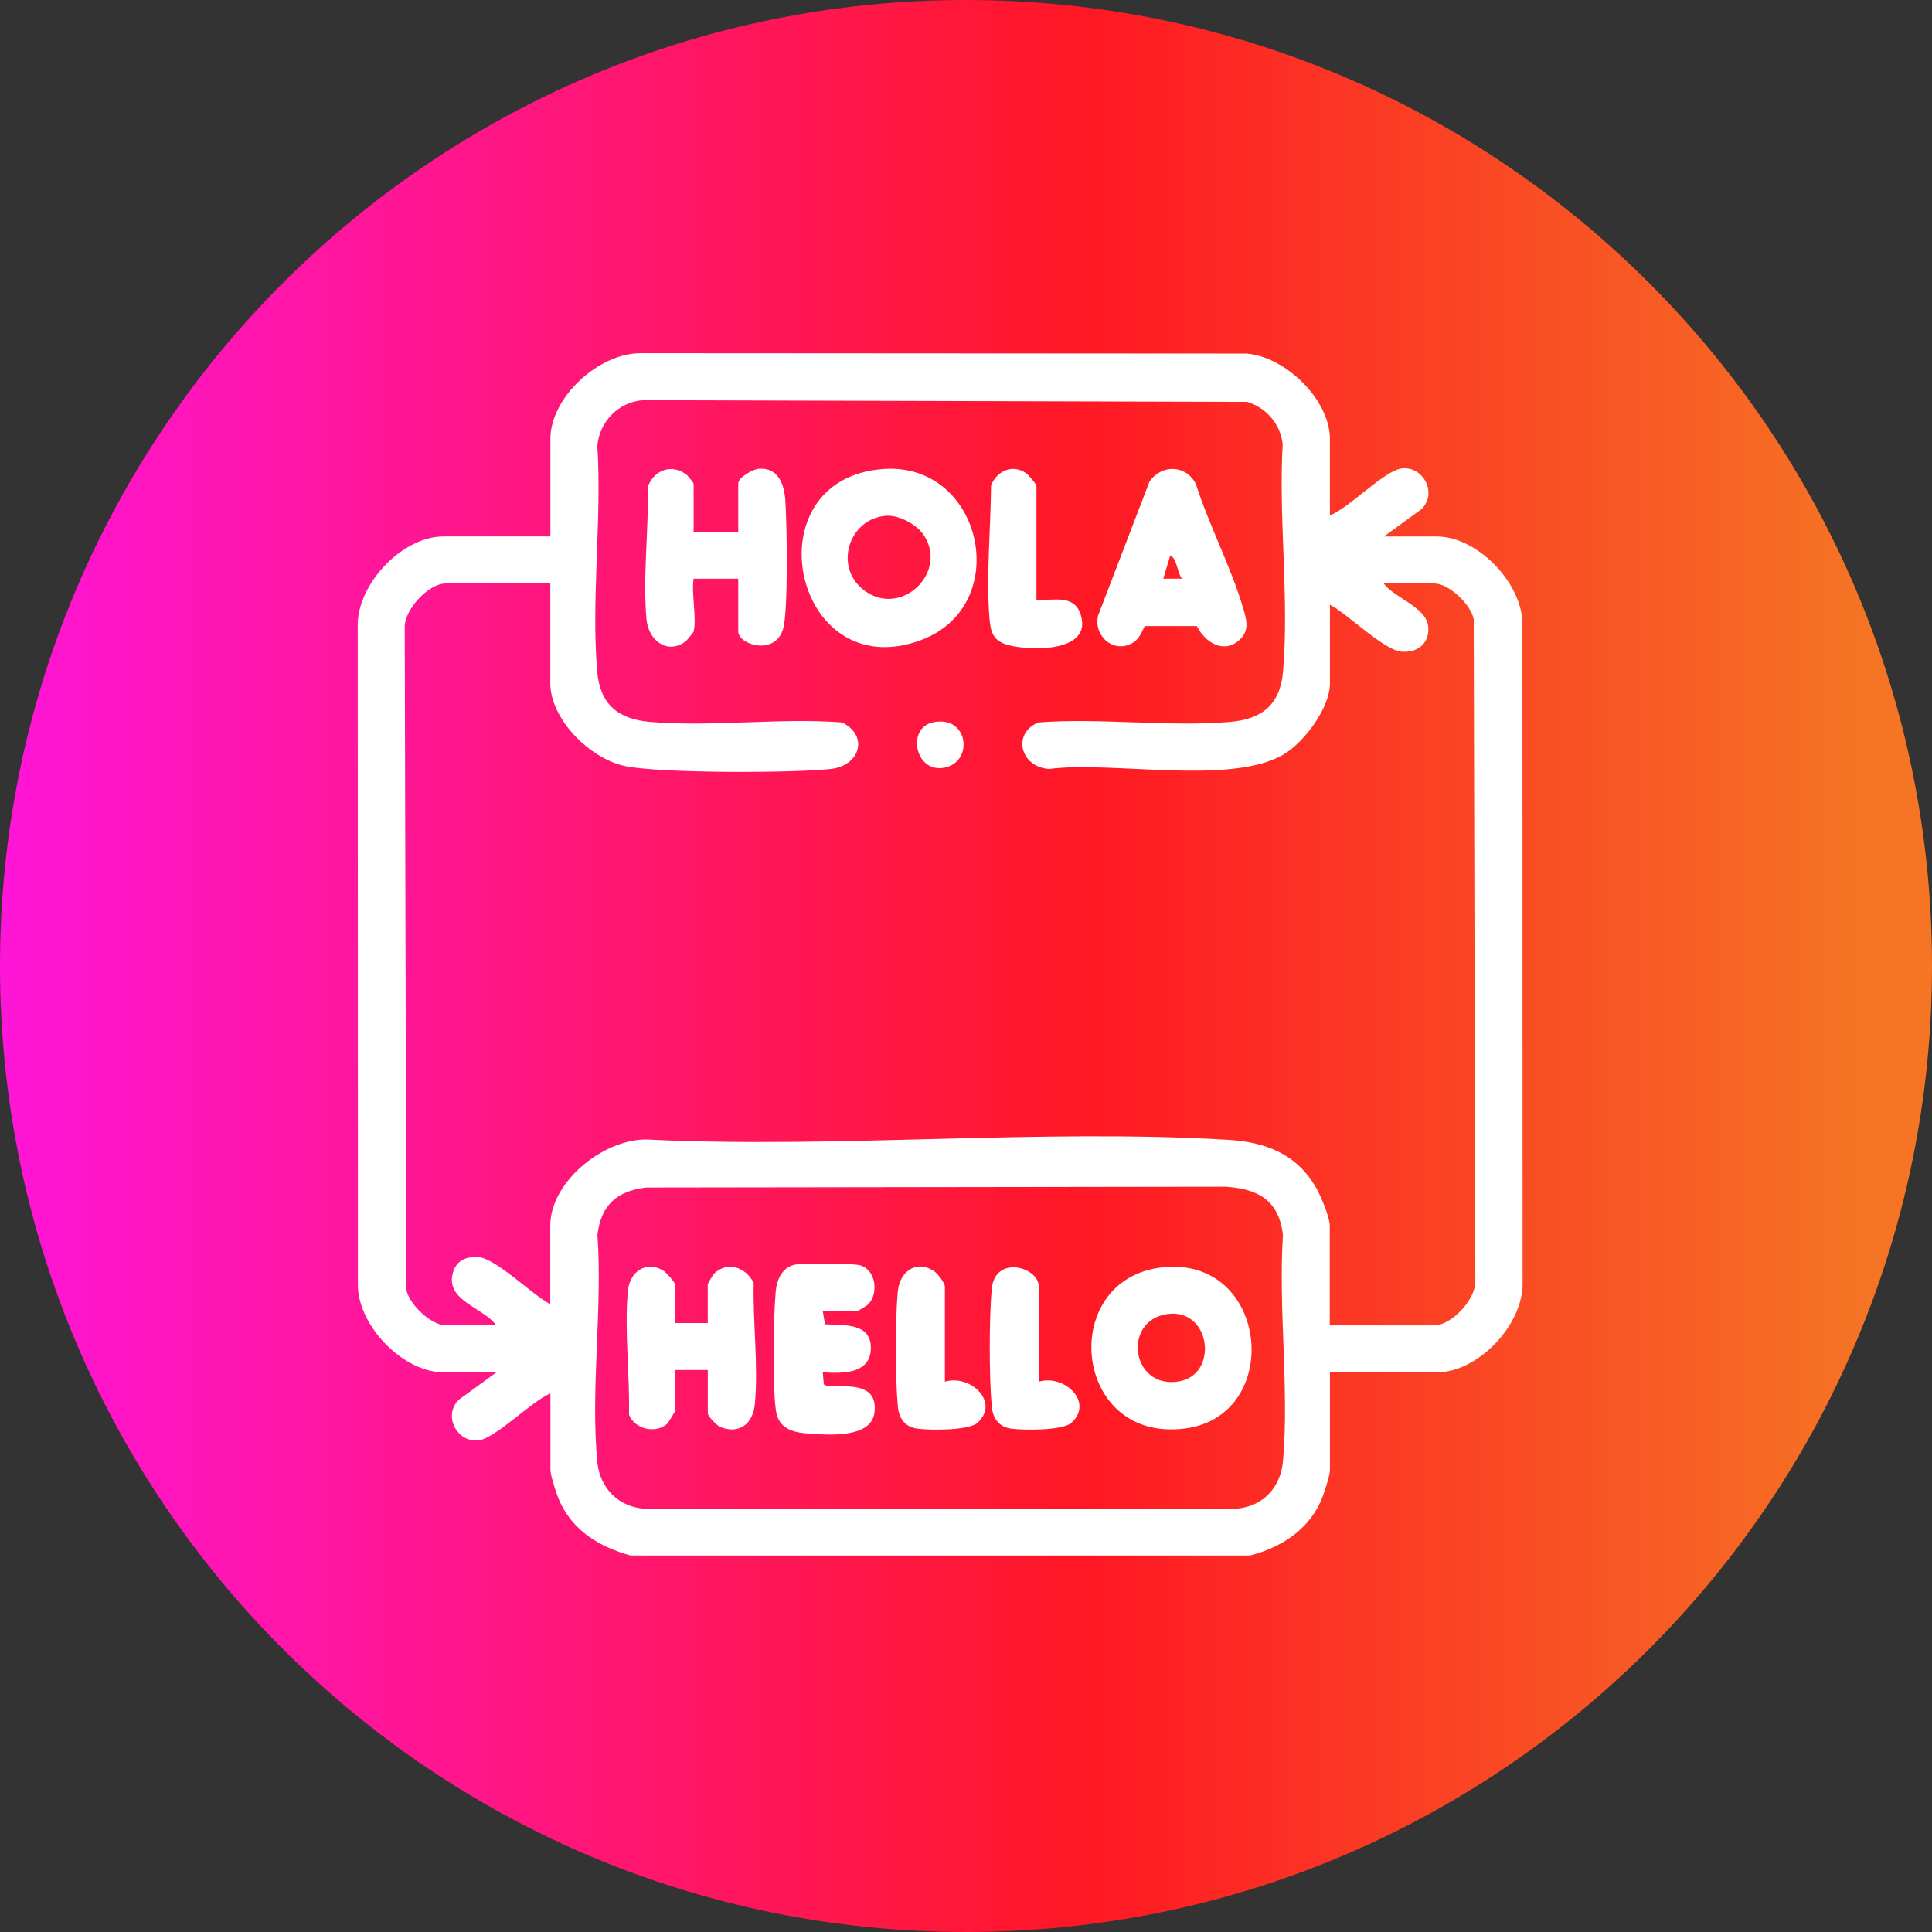 <svg width="200" height="200" viewBox="0 0 200 200" fill="none" xmlns="http://www.w3.org/2000/svg">
<rect x="0" y="0" width="200" height="200" fill="#333333" stroke="none"/>
<g clip-path="url(#clip0_2714_141)">
<path d="M100 200C155.228 200 200 155.228 200 100C200 44.772 155.228 0 100 0C44.772 0 0 44.772 0 100C0 155.228 44.772 200 100 200Z" fill="url(#paint0_linear_2714_141)"/>
<path d="M65.245 161.021C62.117 160.135 59.425 158.565 57.985 155.524C57.674 154.869 56.981 152.778 56.981 152.152V144.253C55.066 145.009 51.316 148.889 49.544 149.108C47.318 149.381 45.802 146.521 47.52 144.883L51.387 142.065H45.92C41.754 142.065 37.181 137.345 37.051 133.188L37.034 64.88C36.904 60.543 41.599 55.533 45.916 55.533H56.977V45.446C56.977 41.116 62.008 36.539 66.325 36.564L129.017 36.602C133.049 36.9 137.672 41.364 137.672 45.45V53.349C139.638 52.614 143.287 48.717 145.109 48.495C147.335 48.222 148.851 51.081 147.133 52.719L143.266 55.537H148.733C152.899 55.537 157.472 60.257 157.602 64.414L157.619 132.722C157.749 137.06 153.055 142.069 148.738 142.069H137.676V152.156C137.676 152.782 136.983 154.873 136.673 155.528C135.262 158.514 132.52 160.211 129.412 161.025H65.245V161.021ZM137.676 62.584V70.726C137.676 73.267 135.043 76.811 132.889 78.092C127.421 81.334 115.088 78.751 108.629 79.599C105.706 79.465 104.69 76.005 107.466 74.787C113.912 74.291 120.967 75.278 127.342 74.732C130.647 74.451 132.528 72.939 132.822 69.521C133.469 62.012 132.343 53.567 132.784 45.962C132.532 43.871 131.109 42.237 129.118 41.603L66.564 41.427C64.023 41.616 62.037 43.661 61.836 46.181C62.318 53.723 61.185 62.075 61.823 69.521C62.117 72.943 64.007 74.451 67.303 74.732C73.678 75.278 80.733 74.291 87.179 74.787C89.946 76.156 89.043 79.259 86.016 79.599C82.097 80.036 68.294 80.066 64.683 79.297C61.071 78.528 56.968 74.459 56.968 70.726V60.396H46.151C44.379 60.396 41.897 63.058 41.897 64.893L42.065 133.511C42.35 135.027 44.643 137.202 46.151 137.202H51.375C50.002 135.3 45.991 134.653 46.915 131.651C47.289 130.446 48.355 130.034 49.552 130.143C51.4 130.311 55.133 134.07 56.964 135.014V126.872C56.964 122.164 62.915 117.532 67.526 117.99C87.091 118.88 107.651 116.844 127.098 117.99C131.004 118.221 134.208 119.443 136.24 122.945C136.715 123.76 137.655 126.015 137.655 126.876V137.207H148.473C150.245 137.207 152.727 134.544 152.727 132.709L152.559 64.091C152.273 62.575 149.981 60.4 148.473 60.4H143.249C144.353 61.937 147.709 62.823 147.856 64.927C147.977 66.632 146.705 67.606 145.072 67.459C143.224 67.291 139.491 63.532 137.66 62.588L137.676 62.584ZM66.896 122.933C63.872 123.277 62.205 124.76 61.844 127.846C62.394 135.392 61.101 143.997 61.844 151.417C62.104 153.992 63.981 155.944 66.572 156.171H128.085C130.865 155.89 132.591 153.912 132.822 151.186C133.46 143.741 132.326 135.388 132.809 127.846C132.389 124.247 130.252 123.067 126.867 122.849L66.891 122.933H66.896Z" fill="white"/>
<path d="M91.45 48.553C101.738 47.818 104.98 62.701 95.309 66.275C82.097 71.154 77.587 49.544 91.45 48.553ZM91.689 53.395C87.989 53.689 86.356 58.409 89.182 60.887C92.915 64.154 98.114 59.564 95.733 55.55C95.019 54.348 93.104 53.282 91.689 53.395Z" fill="white"/>
<path d="M71.808 65.376C71.791 65.452 71.073 66.338 70.926 66.439C68.99 67.795 67.13 66.212 66.933 64.171C66.517 59.883 67.172 54.785 67.059 50.418C67.68 48.616 69.625 47.949 71.136 49.204C71.246 49.297 71.804 50.006 71.804 50.061V55.045H76.423V50.061C76.423 49.418 77.939 48.578 78.548 48.532C80.551 48.368 81.173 50.12 81.295 51.753C81.467 54.071 81.614 63.369 81.055 65.145C80.173 67.938 76.423 66.711 76.423 65.376V59.908H71.804C71.556 61.412 72.14 64.036 71.804 65.376H71.808Z" fill="white"/>
<path d="M118.511 64.809C118.427 64.864 118.066 66.014 117.381 66.472C115.42 67.782 113.165 65.901 113.669 63.734L118.994 49.855C120.245 48.037 122.782 48.108 123.79 50.09C125.155 54.357 127.426 58.678 128.686 62.936C129.031 64.104 129.392 65.258 128.321 66.237C126.666 67.749 124.735 66.489 123.899 64.809H118.507H118.511ZM122.366 59.904C121.803 59.19 121.921 57.96 121.153 57.477L120.422 59.904H122.366Z" fill="white"/>
<path d="M107.294 62.096C109.12 62.193 111.237 61.475 111.896 63.696C113.038 67.53 106.735 67.388 104.421 66.791C102.792 66.371 102.54 65.431 102.422 63.931C102.086 59.581 102.561 54.621 102.595 50.229C103.22 48.759 104.782 48.012 106.202 48.973C106.445 49.137 107.294 50.115 107.294 50.313V62.1V62.096Z" fill="white"/>
<path d="M96.531 74.787C100.331 73.918 100.877 79.066 97.585 79.494C94.683 79.872 93.898 75.392 96.531 74.787Z" fill="white"/>
<path d="M120.367 131.193C131.399 130.03 132.898 146.525 122.711 147.873C110.965 149.431 109.449 132.344 120.367 131.193ZM120.85 136.031C116.172 136.677 117.071 143.779 121.984 143.014C126.205 142.359 125.369 135.401 120.85 136.031Z" fill="white"/>
<path d="M69.865 136.959H73.267V132.948C73.267 132.885 73.787 131.982 73.93 131.844C75.32 130.504 77.243 131.206 78.02 132.814C77.924 136.795 78.52 141.448 78.142 145.357C77.949 147.344 76.576 148.536 74.547 147.713C74.207 147.575 73.271 146.592 73.271 146.319V141.822H69.869V146.076C69.869 146.16 69.189 147.277 69.025 147.419C67.862 148.448 65.687 147.936 65.116 146.454C65.204 142.376 64.629 137.681 64.994 133.666C65.174 131.709 66.791 130.462 68.63 131.512C68.924 131.68 69.865 132.713 69.865 132.948V136.959Z" fill="white"/>
<path d="M85.176 135.741L85.403 137.093C87.234 137.207 90.144 136.887 90.152 139.508C90.161 142.271 87.204 142.191 85.172 142.061L85.281 143.291C85.781 144.022 91.105 142.288 90.513 146.298C90.123 148.944 85.571 148.541 83.584 148.394C82.014 148.276 80.607 147.865 80.33 146.059C79.96 143.653 80.065 136.232 80.305 133.671C80.422 132.423 81.006 131.117 82.392 130.899C83.337 130.748 88.279 130.752 89.073 130.996C90.669 131.483 90.971 133.855 89.9 135.006C89.766 135.153 88.766 135.749 88.699 135.749H85.176V135.741Z" fill="white"/>
<path d="M107.538 143.035C110.133 142.233 113.262 145.122 110.927 147.277C110.028 148.108 106.031 148.058 104.737 147.902C103.444 147.747 102.784 146.882 102.667 145.601C102.39 142.569 102.39 136.459 102.667 133.427C102.99 129.874 107.538 131.147 107.538 133.196V143.039V143.035Z" fill="white"/>
<path d="M97.816 143.035C100.411 142.233 103.54 145.122 101.205 147.277C100.306 148.108 96.308 148.058 95.015 147.902C93.722 147.747 93.062 146.882 92.945 145.601C92.676 142.678 92.663 136.581 92.945 133.666C93.142 131.625 94.864 130.353 96.724 131.613C97.077 131.852 97.816 132.831 97.816 133.192V143.035Z" fill="white"/>
</g>
<defs>
<linearGradient id="paint0_linear_2714_141" x1="0" y1="100" x2="200" y2="100" gradientUnits="userSpaceOnUse">
<stop stop-color="#FF15D8"/>
<stop offset="0.56" stop-color="#FF1724"/>
<stop offset="0.97" stop-color="#F57524"/>
</linearGradient>
<clipPath id="clip0_2714_141">
<rect width="200" height="200" fill="white"/>
</clipPath>
</defs>
</svg>
